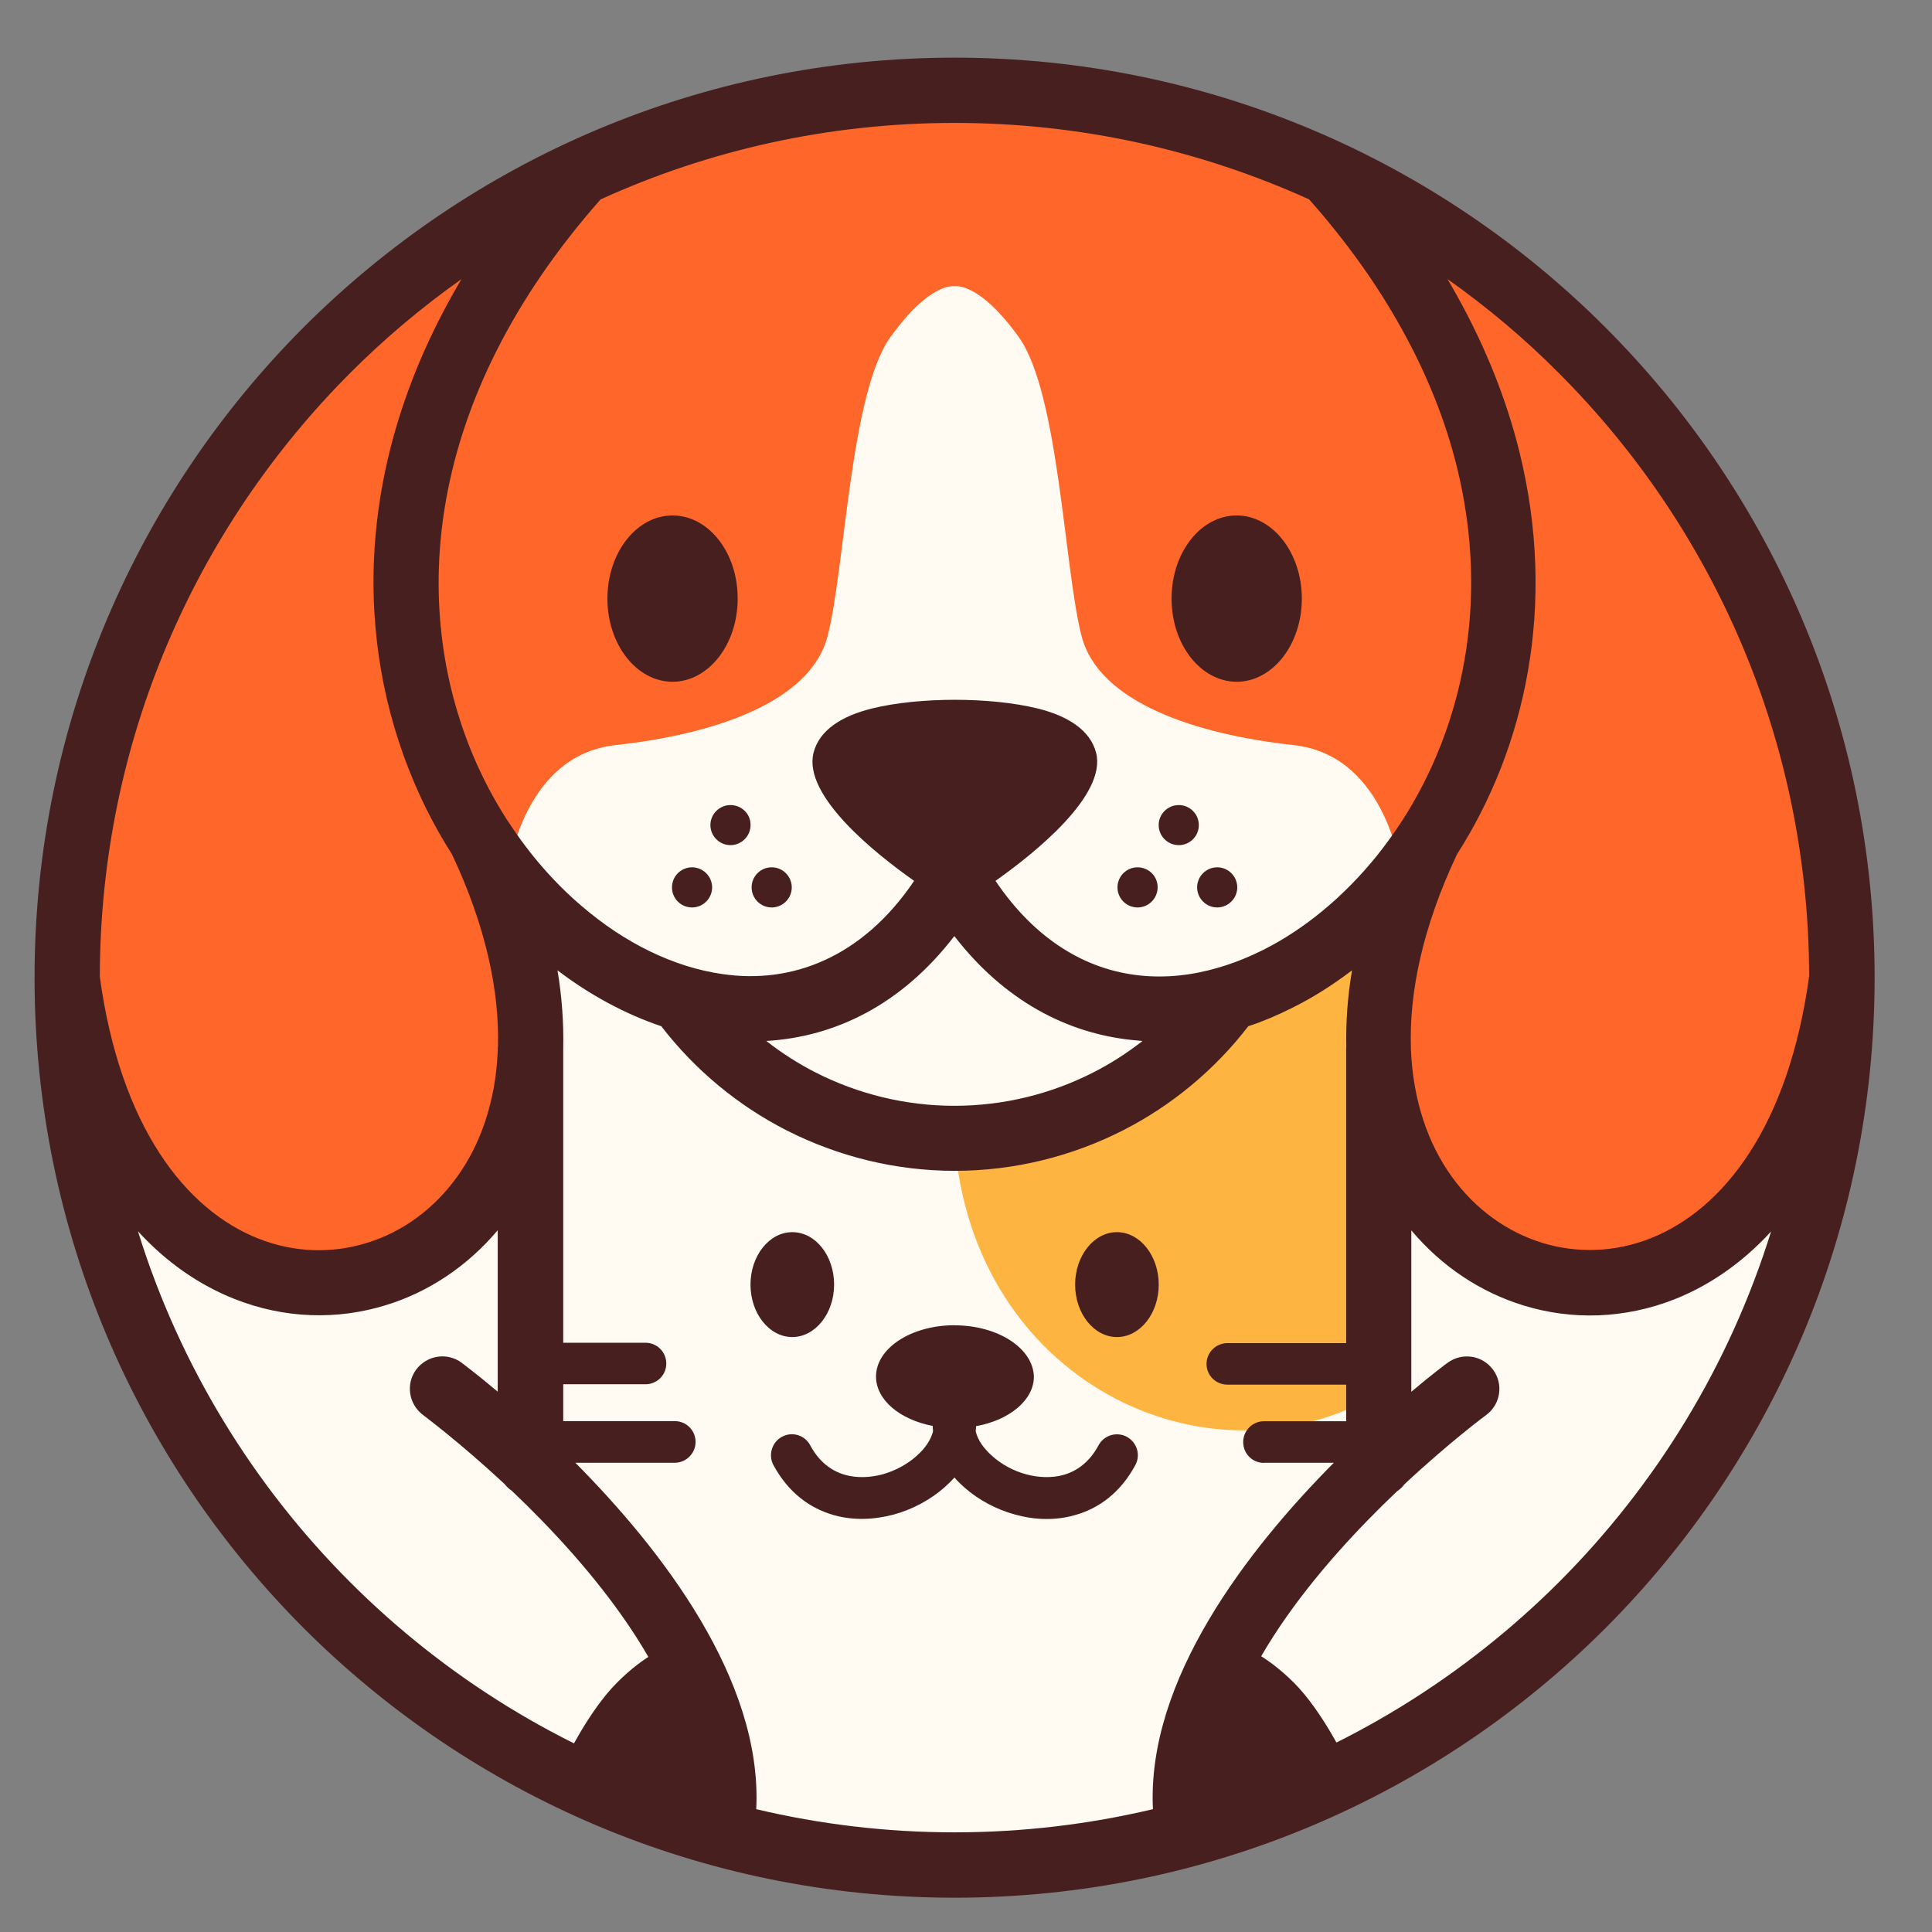 <svg xmlns="http://www.w3.org/2000/svg" xmlns:xlink="http://www.w3.org/1999/xlink" id="Camada_1" viewBox="0 0 1080 1080"><rect x="0" y="0" width="1080" height="1080" fill="#808080" stroke="none"/><defs><style>      .st0 {        fill: none;      }      .st1 {        fill: #fdb440;      }      .st1, .st2, .st3 {        fill-rule: evenodd;      }      .st2 {        fill: #471f1f;      }      .st4 {        fill: #ff662a;      }      .st3 {        fill: #fffaf2;      }      .st5 {        clip-path: url(#clippath);      }    </style><clipPath id="clippath"><rect class="st0" x="19.32" y="32.23" width="1028.6" height="1028.6"></rect></clipPath></defs><path class="st3" d="M533.62,53.89c272.07,0,492.61,220.57,492.61,492.64s-220.53,492.61-492.61,492.61S41.02,818.61,41.02,546.53,261.58,53.89,533.62,53.89Z"></path><path class="st4" d="M533.62,53.89v106.16s-13.37-2.96-35.88,28.4c-22.54,31.26-25.4,130.11-35.17,167.37-9.81,37.22-64.63,54.82-118.4,60.68-53.84,5.86-60.72,74.37-60.72,74.37,0,0,13.69,100.79-4.9,156.53-18.66,55.78-77.37,66.57-133.11,61.63-27.09-2.36-61.74-23.67-90.32-44.95-9.28-37.75-14.22-77.16-14.22-117.69.14-271.93,220.64-492.5,492.71-492.5h0ZM533.62,53.89v106.16s13.37-2.96,35.88,28.4c22.54,31.26,25.4,130.11,35.17,167.37,9.81,37.22,64.63,54.82,118.4,60.68,53.84,5.86,60.72,74.37,60.72,74.37,0,0-13.69,100.79,4.9,156.53,18.66,55.78,77.37,66.57,133.11,61.63,27.09-2.36,61.74-23.67,90.32-44.95,9.28-37.75,14.22-77.16,14.22-117.69-.14-271.93-220.64-492.5-492.71-492.5h0Z"></path><path class="st1" d="M622.03,616.17c42.05-18.66,60.68-54.86,60.68-54.86l91.02-42.05-3.92,260.36c-95.68,55.25-226.92-7.94-236.2-142.56,0,0,46.32-2.26,88.37-20.85l.04-.04Z"></path><g class="st5"><path class="st2" d="M533.62,32.23c142.03,0,270.63,57.61,363.59,150.57,93.1,93.07,150.71,221.66,150.71,363.73s-57.61,270.63-150.57,363.73c-93.1,93-221.7,150.57-363.73,150.57s-270.63-57.61-363.73-150.57c-93-93.1-150.57-221.7-150.57-363.73s57.61-270.66,150.57-363.73c93.1-93,221.7-150.57,363.73-150.57ZM386.86,484.83c-6.17,0-11.22,5.01-11.22,11.22s5.01,11.22,11.22,11.22,11.22-5.08,11.22-11.22-5.08-11.22-11.22-11.22ZM680.42,484.83c-6.14,0-11.22,5.01-11.22,11.22s5.08,11.22,11.22,11.22,11.22-5.08,11.22-11.22-5.01-11.22-11.22-11.22ZM635.9,484.83c-6.17,0-11.22,5.01-11.22,11.22s5.01,11.22,11.22,11.22,11.22-5.08,11.22-11.22c.07-6.17-4.94-11.22-11.22-11.22ZM658.93,450.04c-6.17,0-11.22,5.01-11.22,11.18s5.01,11.22,11.22,11.22,11.22-5.01,11.22-11.22-5.08-11.18-11.22-11.18ZM431.38,484.83c-6.17,0-11.22,5.01-11.22,11.22s5.01,11.22,11.22,11.22,11.22-5.08,11.22-11.22-5.01-11.22-11.22-11.22ZM408.34,450.04c-6.14,0-11.22,5.01-11.22,11.18s5.08,11.22,11.22,11.22,11.22-5.01,11.22-11.22c.14-6.14-4.94-11.18-11.22-11.18ZM533.62,740.82c-24.31,0-43.92,12.88-43.92,28.68,0,13.09,13.37,24.1,31.68,27.59,0,1.02.14,1.94.21,3-1.23,4.94-4.62,9.77-9.28,13.86-5.22,4.66-11.92,8.26-19.02,10.23-6.88,1.83-14.22,2.15-20.89.28-7.59-2.15-14.57-7.3-19.51-16.58-3-5.64-10.09-7.8-15.73-4.73-5.64,3-7.8,10.09-4.87,15.73,8.36,15.52,20.46,24.31,33.83,28.08,10.94,3.1,22.54,2.58,33.34-.28,10.58-2.86,20.46-8.22,28.29-15.03,2.05-1.83,3.99-3.7,5.79-5.72,1.73,2.05,3.7,3.92,5.72,5.72,7.8,6.81,17.67,12.17,28.29,15.03,10.8,3,22.44,3.42,33.34.28,13.37-3.7,25.51-12.56,33.83-28.08,3-5.64.85-12.63-4.87-15.73-5.64-2.96-12.63-.92-15.73,4.73-4.94,9.28-11.92,14.39-19.51,16.58-6.7,1.87-14.01,1.55-20.89-.28-7.2-1.94-13.86-5.57-19.02-10.23-4.73-4.13-8.15-8.93-9.28-13.86.07-.92.21-1.94.21-2.86,18.59-3.32,32.32-14.54,32.32-27.69-.42-15.84-20.07-28.68-44.35-28.68v-.04ZM511.01,492.41c-21.73-15.31-62.13-47.52-56.27-71.48,3.1-12.59,15.52-20.67,32.81-24.91,12.95-3.21,29.74-4.83,46.18-4.83s33.13,1.62,46.22,4.83c17.15,4.23,29.6,12.24,32.81,24.91,5.86,23.85-34.61,56.16-56.27,71.48,22.44,33.23,50.91,49.78,80.65,52.88,14.5,1.55,29.39-.07,44.1-4.41.32-.14.74-.21,1.02-.32,7.94-2.36,15.84-5.57,23.67-9.45,23.21-11.64,45.16-29.74,63.75-52.74,4.87-6.1,9.45-12.45,13.9-19.26l.07-.07c33.44-51.75,49.67-121.89,30.66-198.45-6.28-25.22-16.44-51.12-31.08-77.33-13.27-23.88-30.23-47.84-51.4-71.79-60.61-27.45-127.68-42.76-198.23-42.76s-137.62,15.31-197.88,42.76c-99.66,112.93-106.37,227.83-71.09,311.27,5.36,12.56,11.64,24.45,18.73,35.46.42.53.71,1.13,1.13,1.66,11.75,17.99,25.51,33.73,40.64,46.6,24.17,20.78,51.51,34.15,78.57,38.03,38.98,5.79,78.36-9.28,107.28-52.04l.04-.04ZM375.96,288.15c-20.14,0-36.41,20.78-36.41,46.5s16.37,46.46,36.41,46.46,36.41-20.78,36.41-46.46c.07-25.75-16.23-46.5-36.41-46.5ZM691.32,288.15c-20.18,0-36.41,20.78-36.41,46.5s16.37,46.46,36.41,46.46,36.41-20.78,36.41-46.46-16.37-46.5-36.41-46.5ZM442.88,688.78c-12.84,0-23.35,13.16-23.35,29.32s10.51,29.32,23.35,29.32,23.39-13.16,23.39-29.32-10.37-29.32-23.39-29.32ZM624.39,688.78c-12.88,0-23.39,13.16-23.39,29.32s10.51,29.32,23.39,29.32,23.35-13.16,23.35-29.32-10.51-29.32-23.35-29.32ZM706.52,817.76c-6.49,0-11.57-5.22-11.57-11.64s5.22-11.64,11.57-11.64h46v-20.46h-66.43c-6.49,0-11.64-5.22-11.64-11.57s5.22-11.64,11.64-11.64h66.43v-163.98c0-.53,0-.95.07-1.45-.28-13.58.64-27.98,3.21-42.97-10.8,8.22-22.12,15.42-33.83,21.17-7.94,3.99-16.02,7.41-24.17,10.09-18.94,24.59-42.9,44.31-69.85,58.11-28.89,14.71-61.1,22.72-94.23,22.72s-65.3-8.01-94.2-22.72c-26.95-13.79-50.91-33.52-69.85-58.11-20.14-6.81-39.83-17.39-58.03-31.26,2.58,15.31,3.49,29.81,3.21,43.61v164.58h45.97c6.49,0,11.64,5.22,11.64,11.64s-5.22,11.57-11.64,11.57h-45.97v20.6h62.34c6.49,0,11.64,5.22,11.64,11.64s-5.29,11.64-11.64,11.64h-55.56c47.84,48.23,104.74,121.26,101.11,193.65,35.6,8.43,72.71,12.95,110.88,12.95s75.29-4.52,110.88-12.95c-3.6-72.39,53.27-145.42,101.11-193.65h-39.12v.07h.04ZM386.54,1001.28c-1.41-61.92-57.19-126.76-100.3-167.79-1.55-1.13-3-2.36-4.2-3.92-25.4-23.67-45.48-38.45-45.55-38.6-8.04-6-9.81-17.36-3.81-25.4,6-8.01,17.36-9.77,25.4-3.77.07.07,7.9,5.86,20.14,16.16v-90.24c-17.08,20.25-38.77,34.61-62.55,41.88-27.02,8.36-56.55,7.66-84.64-3.49-19.16-7.59-37.68-20.07-53.91-37.82,23.25,74.97,64.49,142.03,118.61,196.15,52.88,52.88,117.97,93.38,190.79,116.88v-.04ZM55.76,545.79c11.5,84.28,48.12,130.53,88.66,146.59,20.07,7.94,41.24,8.43,60.61,2.43,19.51-5.93,37.22-18.59,50.38-36.8,13.09-18.1,21.59-41.88,22.83-70.28v-1.02c0-.71,0-1.34.14-1.94.78-30.73-6.7-66.85-25.75-107.28-8.11-12.67-15.31-26.32-21.38-40.75-32.81-77.44-34.26-178.05,26.74-280.72-22.23,15.73-43.11,33.3-62.2,52.46-86.29,86.4-139.78,205.61-139.99,337.27l-.04.04ZM809.19,156.06c1.87,3.21,3.74,6.35,5.47,9.56,16.23,29.25,27.52,58.14,34.54,86.29,21.59,86.65,3.21,166.45-34.75,225.68-19.23,40.85-26.74,77.16-25.75,108.03v.71c1.16,29.03,9.67,53.2,22.97,71.58,13.16,18.24,30.87,30.76,50.38,36.83,19.37,5.93,40.54,5.43,60.61-2.5,40.54-16.02,77.16-62.34,88.66-146.55-.21-131.66-53.7-250.87-139.99-337.2-19.02-19.16-39.9-36.73-62.13-52.46v.04ZM990.14,688.29c-16.23,17.78-34.68,30.3-53.91,37.96-28.08,11.08-57.61,11.82-84.64,3.49-23.74-7.3-45.55-21.59-62.66-41.98v90.24c12.24-10.3,20.07-16.09,20.25-16.16,8.04-6,19.44-4.3,25.4,3.77,6,8.04,4.3,19.44-3.81,25.4-.18.14-20.22,14.92-45.65,38.67-1.13,1.59-2.58,2.89-4.13,3.92-43.22,41.07-98.89,105.77-100.3,167.68,72.82-23.6,137.91-64.07,190.79-116.88,54.12-54.12,95.36-121.26,118.61-196.15l.04.04ZM428.38,581.92c8.64,6.77,17.82,12.63,27.48,17.57,23.64,12.03,50.17,18.66,77.65,18.66s54.08-6.6,77.65-18.66c9.77-4.94,18.91-10.87,27.52-17.57-1.83-.14-3.77-.32-5.64-.53-36.73-3.77-71.69-22.08-99.56-58.11-29.32,38.17-66.36,56.34-105.17,58.63h.07Z"></path></g><path class="st2" d="M315.7,984.53s13.05-27.8,29.32-44.03c16.23-16.23,27.87-19.54,27.87-19.54l32.67,76.45-2.86,16.93-87-29.81h0Z"></path><path class="st2" d="M665.49,1014.44l-2.86-16.97,32.74-76.42s11.57,3.42,27.87,19.51c16.23,16.26,29.32,44.03,29.32,44.03l-87.03,29.85h-.04Z"></path></svg>